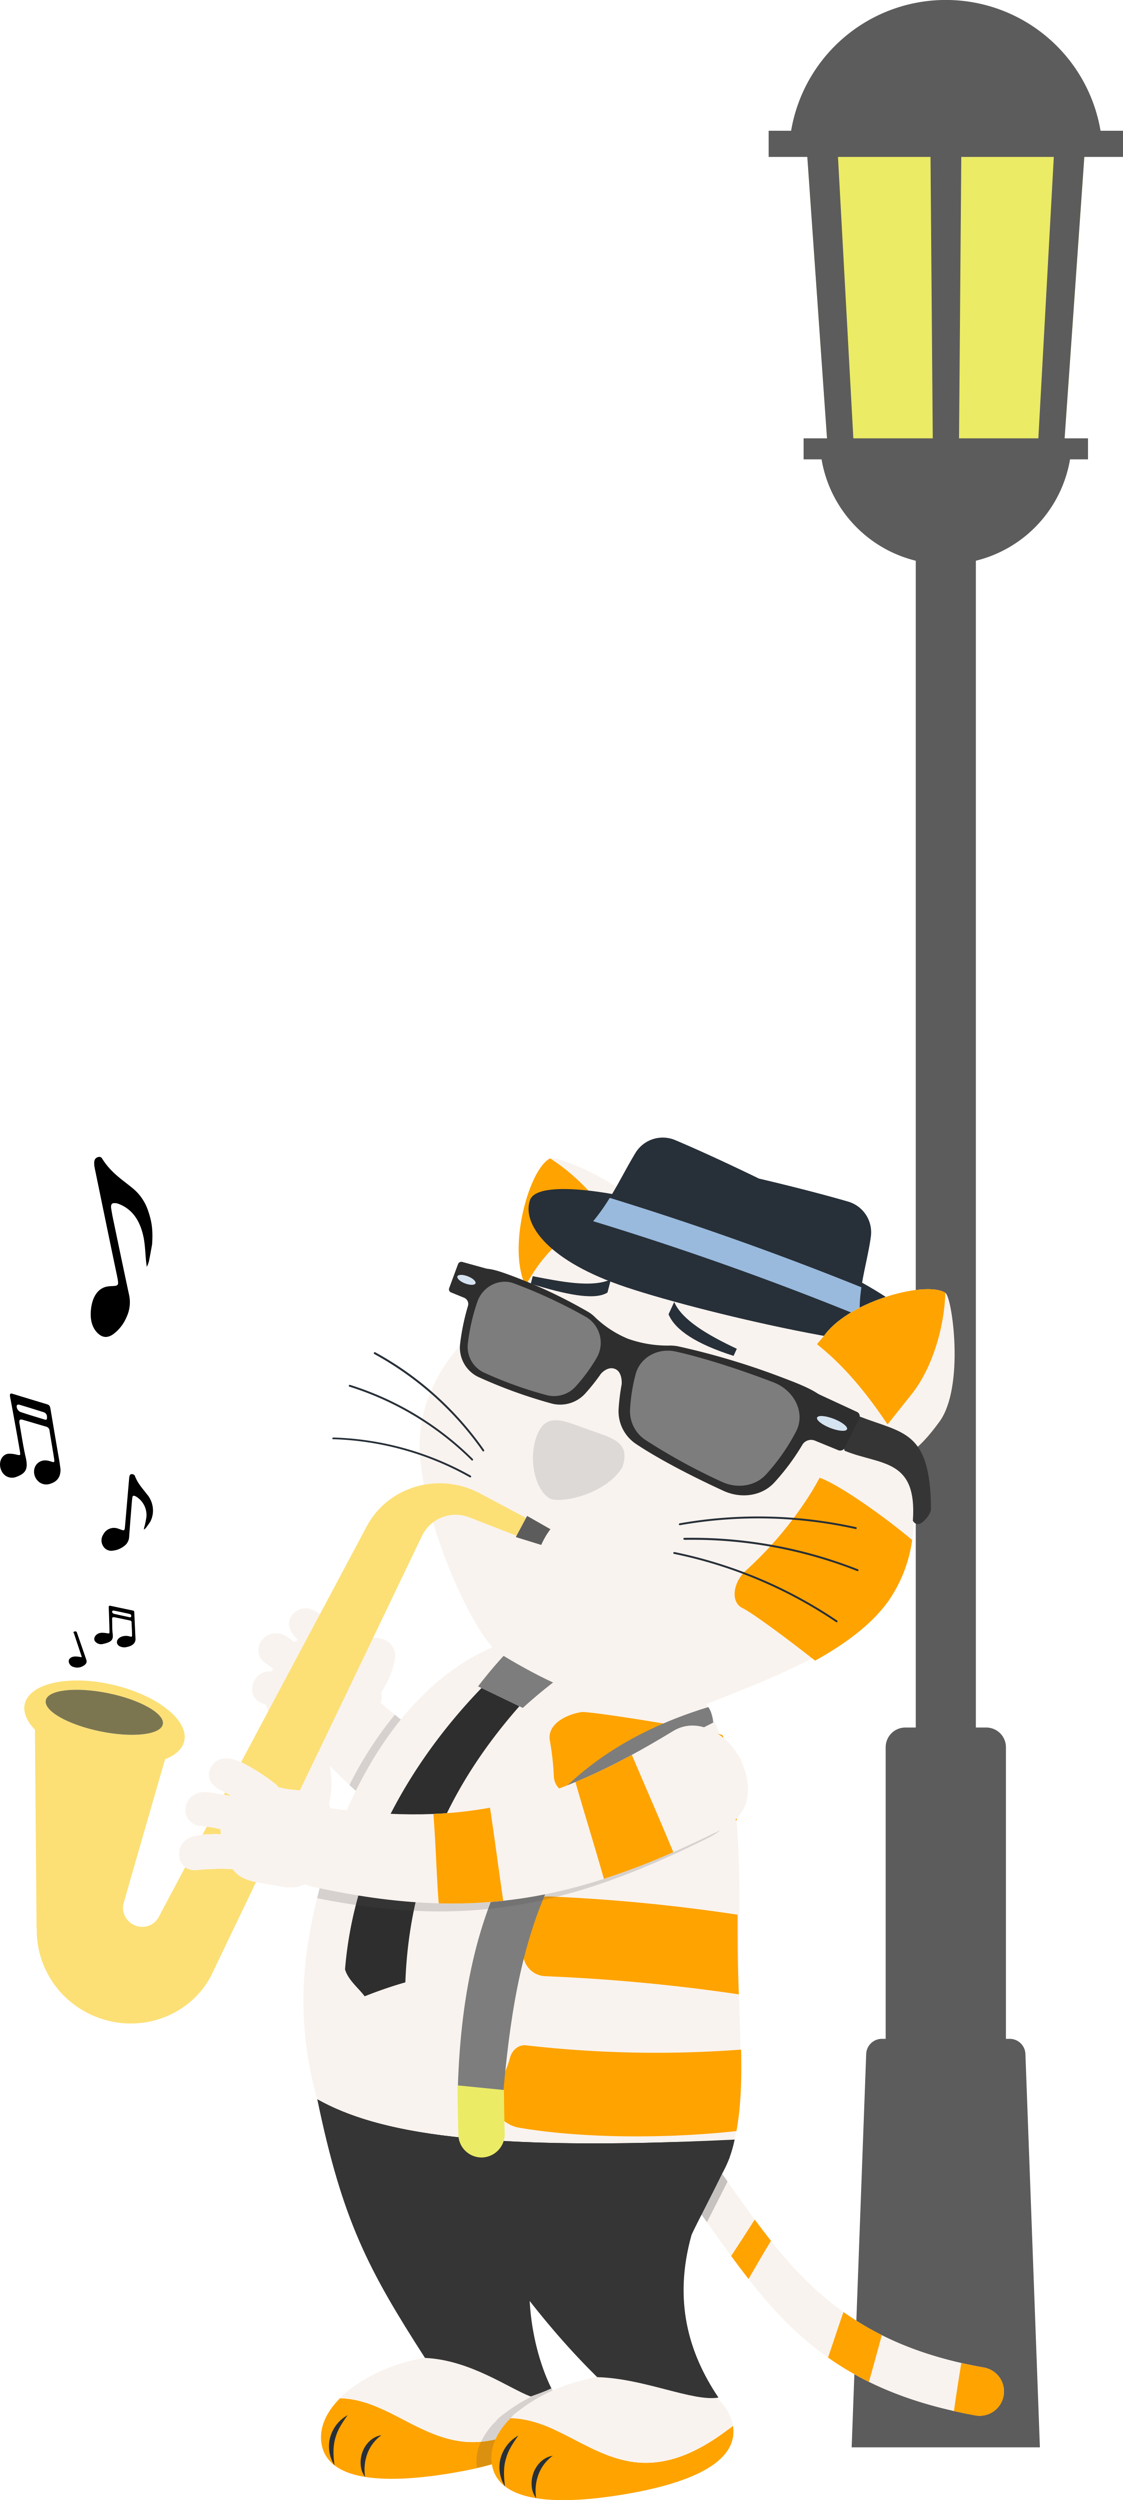 <svg id="Layer_1" data-name="Layer 1" xmlns="http://www.w3.org/2000/svg" xmlns:xlink="http://www.w3.org/1999/xlink" viewBox="0 0 500 1113.07"><defs><style>.cls-1{fill:#ebeb66;}.cls-2{fill:#5c5c5c;}.cls-3{fill:#ffa300;}.cls-4{fill:#f9f3ef;}.cls-17,.cls-5{fill:#272f38;}.cls-6{opacity:0.3;}.cls-7{fill:#4d4d4d;}.cls-8{opacity:0.2;}.cls-9{fill:#353535;}.cls-10{fill:#7d7d7d;}.cls-11{fill:#2e2e2e;}.cls-12{fill:#ddd9d7;}.cls-13{fill:url(#linear-gradient);}.cls-14{fill:#99badd;}.cls-15{fill:#d6e3f1;}.cls-16{fill:#fce076;}.cls-17{opacity:0.6;}</style><linearGradient id="linear-gradient" x1="324.29" y1="1411.53" x2="324.29" y2="1404.54" gradientTransform="matrix(0.94, 0.34, -0.25, 0.72, 297.63, -401.08)" gradientUnits="userSpaceOnUse"><stop offset="0" stop-color="#ddd9d7"/><stop offset="1" stop-color="#f9f3ef"/></linearGradient></defs><title>Jazz</title><polygon class="cls-1" points="473.72 199.28 368.52 199.28 359.17 65.74 483.08 65.74 473.72 199.28"/><path class="cls-2" d="M500,69.87V58.21H490a69.86,69.86,0,0,0-137.77,0h-10V69.87h17.21l8.77,125.28H357.79v9.36h8a56.1,56.1,0,0,0,110.63,0h8v-9.36H474l8.78-125.28ZM379.94,195.15,373.1,69.87h41.2l1,125.28Zm82.37,0H427l1-125.28h41.19Z"/><path class="cls-2" d="M456.55,914.4a7,7,0,0,0-7-6.71h-1.67V777.87a8.78,8.78,0,0,0-8.78-8.78h-4.61V239.21H407.73V769.09h-4.62a8.78,8.78,0,0,0-8.78,8.78V907.69h-1.67a7,7,0,0,0-7,6.71l-6.47,175.16H463Z"/><path class="cls-3" d="M143.14,1087.86c2.63,16.5,27.1,18.1,56.24,13.44s51.89-13.8,49.25-30.3c-48,38.07-66.29-2.69-97.26-3.3C145.19,1073.9,142,1080.94,143.14,1087.86Z"/><path class="cls-4" d="M151.37,1067.7c10.47.21,19.85,5.19,28.91,9.9,9.5,4.94,19.37,9.65,30.31,9.63a47.12,47.12,0,0,0,18.61-4.15,76.53,76.53,0,0,0,11-6c2-1.29,3.91-2.65,5.81-4.07.66-.49,2.47-1.48,2.62-2.22a5.73,5.73,0,0,0-.51-2.15c-4.24-14-22.26-18.8-35-20-19.25-1.75-40.84,2.81-56.51,14.5C154.89,1064.5,152.62,1066,151.37,1067.7Z"/><path class="cls-5" d="M162.57,1102.75a20.4,20.4,0,0,1-.17-5.38,20.08,20.08,0,0,1,1.16-5,17.81,17.81,0,0,1,6.28-8.23,9.86,9.86,0,0,0-5.16,2.53,12.61,12.61,0,0,0-3.28,4.89,13.63,13.63,0,0,0-.8,5.82A9.91,9.91,0,0,0,162.57,1102.75Z"/><path class="cls-5" d="M148.94,1097.59c-.57-4.17-.75-8.11.28-11.85a22.74,22.74,0,0,1,2.2-5.38c1-1.73,2.13-3.38,3.33-5.13a16.3,16.3,0,0,0-7.76,9.92A15.74,15.74,0,0,0,148.94,1097.59Z"/><g id="tail"><path class="cls-4" d="M446.87,1066.25a10.83,10.83,0,0,1-12.61,9.06c-106-19-103.54-91.54-180.71-155.55-5.9-4.89-3.43-10.06-.77-13.91h0c2.65-3.86,8.2-8.28,13.65-3.36,71.26,64.29,72.5,134,171.6,151.53a10.82,10.82,0,0,1,8.84,12.23Z"/><path class="cls-3" d="M455.84,1067.4l0,0Z"/><path class="cls-3" d="M455.87,1067.44"/><path class="cls-3" d="M438,1054c-3.47-.62-6.8-1.3-10-2-1.13,7.15-2.3,14.24-3.26,21.41l.33.07c1.46.33,2.95.65,4.47,1l1.46.28c1.1.21,2.21.43,3.35.63A10.81,10.81,0,0,0,438,1054Z"/><path class="cls-3" d="M368.67,1049.58a134.67,134.67,0,0,0,18.2,10.81c2-6.93,3.85-13.87,5.76-20.81a129.06,129.06,0,0,1-17.07-10.27C373.18,1036,371,1042.82,368.67,1049.58Z"/><path class="cls-3" d="M325.54,1004.37q3.82,5.22,7.73,10.24c3.3-5.67,6.56-11.37,10-17-2.45-3.09-4.85-6.24-7.23-9.46C332.59,993.59,329.06,999,325.54,1004.37Z"/></g><g class="cls-6"><path class="cls-7" d="M311.25,953.38a222,222,0,0,0-30.49-7.54c13.37,14.72,24,29.44,34,43.47,2.43-4.84,6-11.64,9.17-18.14C319.81,965.36,315.65,959.42,311.25,953.38Z"/></g><path class="cls-4" d="M139.88,756.14c-1.78,2.16-1.38-1.52,0,0-6.87,8.35-5.61,17.32,5.12,28.17,49.79,50.37,34,17.73,105.14,26.12,15.33,1.8,22.22-8.21,24.32-20.3.58-3.33-2.13-11-3-10,2.11-12.09-1.39-17.7-15-18.13-63.33-2-41.42,35.88-88.28-5.06C158.08,748.12,146.76,747.79,139.88,756.14Z"/><path class="cls-4" d="M160.17,742.19c-3.21-2.61-4.1-3.5-7.67-7.89-8.89-10.93-24.78-6.61-30.95,8.56-7.73,19-1.46,20.84,11.65,33.52,11.57,9.37,18.39-.19,32.41-13.62C169.38,758.74,175.32,754.5,160.17,742.19Z"/><path class="cls-4" d="M169.83,753.24a38.41,38.41,0,0,0,6-14.66,7.83,7.83,0,0,0-5.79-9h0c-4-1.22-7.9.34-8.83,4.36s-2.76,10-5.14,13.54-1.78,7.55,2.55,9.31h0C163,758.61,167.11,756.91,169.83,753.24Z"/><path class="cls-4" d="M131.67,729.07A91.54,91.54,0,0,1,143,743.58a7,7,0,0,0,10.41,2.55c.77-.53.08.16,0,0,3.28-2.27,4.6-7.42,1.92-11.71s-8.1-11.66-12-15.06-8.41-4.75-12.13-1.51h0C127.41,721.1,128.14,725.45,131.67,729.07Z"/><path class="cls-4" d="M118.25,740.49c4.9,3.32,11.64,9.72,15.89,14.07,3.59,3.68,8,4.44,11.35.76h0c3.31-3.67,2.45-7.82-1-11.77a104.44,104.44,0,0,0-16.3-14.65c-4.19-2.91-8.77-2-11.35,1h0A7,7,0,0,0,118.25,740.49Z"/><path class="cls-4" d="M117.7,758.69a111,111,0,0,1,18.66,7.95c4.34,2.42,8.58.69,10.39-3,.39-.79.14.09,0,0,1.81-3.71.67-8.29-3.77-10.69-5.24-2.84-13.88-7.23-19.75-8.53-5-1.09-8.87.59-10.44,4.82h0C111.23,753.46,113,757.26,117.7,758.69Z"/><g class="cls-8"><path class="cls-7" d="M274.46,790.13c.58-3.33-2.13-11-3-10,2.11-12.09-1.39-17.7-15-18.13-59.58-1.92-43.73,31.51-80.67,1.38a169.44,169.44,0,0,0-20.21,31.29c37.23,35.07,29,8,94.57,15.76C265.47,812.23,272.36,802.22,274.46,790.13Z"/></g><path class="cls-9" d="M236.29,1066.93c4.12-1.5,6.49-2.36,9.21-3.63-10.62-21.55-13.75-55-3.65-72.25,2.37-4,9.88-9.76,19.88-17.23-29.91-19.85-84.14-33-120.46-39.22,11.18,54.08,22.71,75.89,47.94,115.14C209.4,1050.68,226.57,1063.3,236.29,1066.93Z"/><g class="cls-8"><path class="cls-7" d="M248.63,1071l-.17.13a.81.81,0,0,0,.14-.3,5.73,5.73,0,0,0-.51-2.15,20.14,20.14,0,0,0-2.59-5.38A72.49,72.49,0,0,0,226,1073.46c-1.72,1.29-4,2.79-5.3,4.55a32.47,32.47,0,0,0-6.51,9,48.56,48.56,0,0,0,14.66-3.84,48.12,48.12,0,0,1-14.67,3.86,19.49,19.49,0,0,0-1.86,11.47,2.5,2.5,0,0,0,.07.26C235,1093.62,250.86,1084.93,248.63,1071Zm-19.11,11.93c.73-.32,1.45-.65,2.17-1C231,1082.28,230.23,1082.62,229.52,1082.93Zm2.59-1.2c.83-.41,1.66-.85,2.48-1.29C233.75,1080.89,232.92,1081.33,232.11,1081.73Zm3.36-1.79c.55-.3,1.1-.62,1.64-.94C236.56,1079.33,236,1079.64,235.47,1079.94Zm2.66-1.55,1.48-.93C239.12,1077.78,238.62,1078.09,238.13,1078.39Zm2.28-1.44c1.87-1.22,3.7-2.51,5.49-3.85C244,1074.51,242.19,1075.78,240.41,1077Z"/></g><path class="cls-3" d="M219,1097.09c2.68,16.79,27.58,18.41,57.23,13.67s52.79-14,50.11-30.82c-48.85,38.73-67.45-2.74-99-3.36C221.05,1082.88,217.83,1090.05,219,1097.09Z"/><path class="cls-4" d="M227.34,1076.58c10.65.21,20.19,5.28,29.42,10.07,9.66,5,19.7,9.82,30.83,9.8a48,48,0,0,0,18.93-4.22,77.17,77.17,0,0,0,11.16-6.07c2-1.31,4-2.7,5.92-4.14.67-.5,2.51-1.5,2.67-2.26a5.94,5.94,0,0,0-.52-2.19c-4.32-14.22-22.66-19.12-35.61-20.3-19.59-1.78-41.56,2.87-57.5,14.76C230.92,1073.32,228.61,1074.81,227.34,1076.58Z"/><path class="cls-5" d="M238.73,1112.24a21.16,21.16,0,0,1-.17-5.48,20.28,20.28,0,0,1,1.18-5.09,18.13,18.13,0,0,1,6.39-8.38,10.12,10.12,0,0,0-5.25,2.57,12.92,12.92,0,0,0-3.34,5,13.87,13.87,0,0,0-.81,5.91A10.13,10.13,0,0,0,238.73,1112.24Z"/><path class="cls-5" d="M224.86,1107c-.57-4.24-.75-8.25.29-12a23,23,0,0,1,2.24-5.48c1-1.77,2.16-3.44,3.39-5.22a16.6,16.6,0,0,0-7.9,10.09A16.06,16.06,0,0,0,224.86,1107Z"/><path class="cls-9" d="M319.89,1067.4c-13.43-19.93-20.12-43.34-12-72.36,1.8-4.32,12-23.27,17-34.58-32.31-15.64-101.19-8.11-138-9.34,31.89,54,56.3,84.81,79,107.19C286.69,1058.81,308.44,1069.34,319.89,1067.4Z"/><g id="body"><path class="cls-4" d="M327.09,952.54c3.15-15.14,3-35.74,2-61.6-1.92-55,13.5-155.8-64.25-164.1-79.49-8.49-119.71,79.3-128.32,142.54a160.62,160.62,0,0,0,4.12,63.1c.18.71.4,1.44.61,2.12C167.93,949.57,214,958.08,327.09,952.54Z"/><path class="cls-9" d="M238.2,992.27c33.69,3.67,79.94,2.51,88.82-39.38l.07-.35c-113.06,5.54-159.16-3-185.82-17.94C153.68,975.65,200.94,988.2,238.2,992.27Z"/><path class="cls-3" d="M227.12,915.94a48.17,48.17,0,0,1-6.63,14.43c-4.28,6.08,2.41,15.46,10.4,16.84,28.22,4.87,66,4.95,97,1.55,1.89-10.11,2.4-22.11,2.07-36.28a506.18,506.18,0,0,1-95.71-1.9C230.84,910.19,228.05,912.75,227.12,915.94Z"/><path class="cls-3" d="M233.29,861.13c-.12,2.78-.24,5.47-.36,8.09a10.27,10.27,0,0,0,9.51,10.57,815.26,815.26,0,0,1,86.52,8.1c-.52-12.51-.63-24.38-.56-35.47a787,787,0,0,0-84-8.13c-5.4-.23-10.39,3.75-10.69,9.18Q233.48,857.24,233.29,861.13Z"/><path class="cls-3" d="M252.87,797.72c22.55-1.12,51.16,5.63,75.2,12.72-.76-14.4-2.69-27-6.31-37.86-1.93-1.63-59.41-11-63-10.35-7.92,1.39-15.19,6-13.94,12.71a120.35,120.35,0,0,1,1.78,16C246.78,794.48,249.36,797.9,252.87,797.72Z"/></g><path class="cls-10" d="M315.34,760c.6.67,1.88,3,2.21,6.9-74.29,36.72-87.87,97.38-93.78,168.27l-19.92-5.85C206.46,842.52,237,783.92,315.34,760Z"/><path class="cls-1" d="M214.78,960.51a10.36,10.36,0,0,1-10.7-10.18c-.22-7.3-.32-14.61-.36-21.91l20.66,2.05c.05,6.41.15,12.82.34,19.24A10.45,10.45,0,0,1,214.78,960.51Z"/><path class="cls-10" d="M232.77,760.36l-19.92-9.58a195,195,0,0,1,16.81-19.28l24.41,11.75A226.1,226.1,0,0,0,232.77,760.36Z"/><path class="cls-11" d="M180.48,882.54a189.34,189.34,0,0,0-18.12,6.22c-2.66-3.61-7.39-7.26-8.74-12,3.8-47.18,27.64-90.92,60.76-125.25l16.86,8.12C200.17,794.94,182.24,834.38,180.48,882.54Z"/><path class="cls-4" d="M233.38,571.1c7.12,17.79,21.25,14.5,37.68,7.92s28.92-13.93,21.8-31.73S247.93,514,244.94,515.72C236,520,226.26,553.31,233.38,571.1Z"/><path class="cls-3" d="M233.38,571.1c7.12,17.79,21.25,14.5,37.68,7.92s11.65-9.55,4.88-27.48c-5-13.3-17.71-27.37-31-35.82C236,520,226.26,553.31,233.38,571.1Z"/><path class="cls-4" d="M398.44,641.31c15.18-49.36-16.1-75.71-62.19-92.1s-87-15.7-106.38,32.15C206,591.13,188.77,615,187,638.85c-2.28,30.85,21.51,85.09,34.18,96.51,30.6,18.81,50.23,24.78,81.09,28.79,9.64-6.28,74.31-24.94,93.12-51.2C409.5,693.25,410.78,664,398.44,641.31Z"/><path class="cls-3" d="M364.92,657.9c-1.07,2-2.19,4-3.4,6A165.37,165.37,0,0,1,332,699.3c-5.61,5.16-6.85,13.94-1.47,16.58,4.34,2.12,19.5,13.28,32.37,23.45,13.27-7.36,25.08-16,32.53-26.38a62.64,62.64,0,0,0,10.7-27.32C394,675.36,373.56,660.87,364.92,657.9Z"/><path class="cls-5" d="M297.66,585.11c2.92,7.1,12.49,13.28,28.95,18.52l1.45-3.15c-13.16-6.21-24.36-12.79-27.88-20.84Z"/><path class="cls-12" d="M277.08,653.22c-6.65,11-24.19,15.72-31.38,14.29-6.58-2.34-10.9-16.48-6.85-27.88s12.16-7.08,22.72-3.32S281.13,641.83,277.08,653.22Z"/><path class="cls-13" d="M270,721.46c-8.32.55-22.4-2.33-31.2-5.46s-11.28-6.14-17.38-11.81"/><path class="cls-5" d="M270.47,575.44c-5.79,3.68-19,.74-34.14-3.92l.86-3.36c13.21,2.57,26.43,5.16,34.78,1.45Z"/><path class="cls-5" d="M302.55,679a.4.4,0,0,1-.28-.32.42.42,0,0,1,.34-.49,201.5,201.5,0,0,1,78.52,1.71.42.42,0,0,1-.18.82,200.79,200.79,0,0,0-78.19-1.7A.3.3,0,0,1,302.55,679Z"/><path class="cls-5" d="M304.55,685.46a.4.4,0,0,1-.28-.39.41.41,0,0,1,.41-.42,201.52,201.52,0,0,1,77.29,14,.42.42,0,0,1-.3.79h0a200.52,200.52,0,0,0-77-13.9Z"/><path class="cls-5" d="M372.29,722.13l-.09,0a200.79,200.79,0,0,0-72.09-30.34.41.41,0,0,1-.33-.49.42.42,0,0,1,.5-.33,201.4,201.4,0,0,1,72.39,30.46.42.42,0,0,1-.38.75Z"/><path class="cls-5" d="M215.07,646.2a.25.25,0,0,1-.14-.11,142.22,142.22,0,0,0-48.31-43.29.4.4,0,0,1-.13-.54A.37.37,0,0,1,167,602a142.86,142.86,0,0,1,48.52,43.48.47.47,0,0,1-.07.58A.33.33,0,0,1,215.07,646.2Z"/><path class="cls-5" d="M210.14,650.24a.3.3,0,0,1-.11-.06,134.6,134.6,0,0,0-54.54-32.86.43.43,0,0,1,.26-.8,135,135,0,0,1,54.77,33,.46.46,0,0,1,0,.58A.34.34,0,0,1,210.14,650.24Z"/><path class="cls-5" d="M148.19,640.79a.36.36,0,0,1-.21-.41.43.43,0,0,1,.4-.4,132.63,132.63,0,0,1,61.23,17,.43.43,0,0,1,.11.55c-.1.2-.3.32-.48.2a132.28,132.28,0,0,0-61-17Z"/><path class="cls-5" d="M411,596.44c-3.54,10-102.52-12.78-135.42-24.48S232.44,544.2,236,534.22s45.58-4.12,93.9,13.06S414.5,586.47,411,596.44Z"/><path class="cls-5" d="M383.36,590.69c-44.05-4.32-87.88-20.79-122.38-43.52,10-10.38,15-22.41,21.91-33.83a14.24,14.24,0,0,1,17.72-5.77c16.81,7.09,37.29,17.13,37.29,17.13s22.22,5.15,39.74,10.26a14.24,14.24,0,0,1,10.09,15.66C385.9,563.86,381,576.52,383.36,590.69Z"/><path class="cls-14" d="M271.48,533.29a87.25,87.25,0,0,1-7.38,10.39q60.28,18.42,118.74,42.22a61.68,61.68,0,0,1,.7-12.79Q328.39,550.84,271.48,533.29Z"/><path class="cls-4" d="M367.41,594c-11.64,15.22,2.36,21.9,12.47,36.42,12,17.22,18.58,29.74,38.42,2.49,11.28-15.5,5.65-55.67,2.6-57.33C412.69,570.13,379.05,578.81,367.41,594Z"/><path class="cls-3" d="M367.41,594c-1.3,1.7-2.54,3.15-3.67,4.42,6.05,4.94,17,14.1,31.44,35.74,2.13-2.65,7.43-9.36,10.82-13.61,8.85-11.11,14.45-29.23,14.9-45C412.69,570.13,379.05,578.81,367.41,594Z"/><path class="cls-9" d="M406.44,677c2-27.78-14.41-24.66-30.09-31-.56-.23-.71-1.11-.15-2.48,1.4-3.45,3.12-7.83,4.6-11.25.59-1.36,1.15-2,1.86-1.67,19.58,7.64,31.55,6.18,31.85,41,0,0,.31,2.12-3.09,5.47S406.44,677,406.44,677Z"/><path class="cls-11" d="M381.42,628.52l-16-7.41a13.25,13.25,0,0,1-1.7-.92c-4.13-2.65-10.62-5.08-15.35-6.88a328.73,328.73,0,0,0-46.15-13.86,18.12,18.12,0,0,0-4.61-.39A52.89,52.89,0,0,1,279.56,596a47,47,0,0,1-14.47-9.42,15,15,0,0,0-3.2-2.52,223.5,223.5,0,0,0-33.81-16c-3.23-1.2-7.52-2.82-10.75-3.16a7.12,7.12,0,0,1-1.22-.24l-10.36-2.87a1.59,1.59,0,0,0-1.84,1.05L200,573.44a1.48,1.48,0,0,0,.74,1.91l6,2.45a3,3,0,0,1,1.58,3.7,100.37,100.37,0,0,0-3.42,16.43,14.51,14.51,0,0,0,7.86,15,216.22,216.22,0,0,0,32.66,11.87,15.06,15.06,0,0,0,15.13-4.38,90.74,90.74,0,0,0,7-8.81s2.94-3.55,6.33-2.14,2.91,6.79,2.91,6.79a93.23,93.23,0,0,0-1.39,11.46,17.51,17.51,0,0,0,8.05,15.31c10.67,7.1,26.24,15,38.7,20.7,8,3.67,17.22,2.21,22.6-3.7A101.79,101.79,0,0,0,357.37,643a4.56,4.56,0,0,1,5.7-1.53l10,4.09a2.31,2.31,0,0,0,3-.89l6.57-13.4A2.12,2.12,0,0,0,381.42,628.52Z"/><path class="cls-10" d="M243.33,621.1a177.52,177.52,0,0,1-28.14-10.16,12.65,12.65,0,0,1-6.85-13.09,87.89,87.89,0,0,1,4.2-18.31c2.39-6.87,9.82-10.61,16.31-8.17a225.8,225.8,0,0,1,32,14.9,13.36,13.36,0,0,1,4.79,18.28,76.88,76.88,0,0,1-9.25,12.63A13,13,0,0,1,243.33,621.1Z"/><path class="cls-15" d="M211.71,571.36c-.37.87-2.48.86-4.71,0s-3.7-2.28-3.34-3.14,2.44-.86,4.65,0S212.07,570.49,211.71,571.36Z"/><path class="cls-10" d="M287.6,641.22a266.38,266.38,0,0,0,34,18.58c6.93,3.11,14.82,1.74,19.44-3.34a89.32,89.32,0,0,0,13.43-19.24c4.18-8.1-.6-18.13-10.07-21.79-13.65-5.25-30.25-10.75-43.54-13.72-8-1.79-15.84,2.64-17.83,10a76.44,76.44,0,0,0-2.52,16.06A15.35,15.35,0,0,0,287.6,641.22Z"/><path class="cls-15" d="M363.8,631.09c-.47,1.1,2.09,3.15,5.75,4.6s7.1,1.75,7.57.63-2.18-3.21-5.88-4.65S364.26,630,363.8,631.09Z"/><path class="cls-16" d="M234.23,675.8,230,683.72l-20.91-8.14a16.64,16.64,0,0,0-21.15,8.09l-46.63,97.24-7.8,16.27c-.42-.07-.87-.12-1.32-.16s-1-.15-1.55-.19a35.38,35.38,0,0,1-6.7-1.15,8.79,8.79,0,0,0-1.6-1.63,89.69,89.69,0,0,0-15-9.52C133.2,736,163.23,679.61,163.23,679.61c9.54-17.92,32.16-24.5,50.52-14.72Z"/><path class="cls-16" d="M102.5,799.58c-1-.21-1.9-.43-2.85-.59.19-.35.36-.71.57-1,.77.42,1.62.89,2.47,1.38A.92.92,0,0,0,102.5,799.58Z"/><path class="cls-16" d="M90.16,816.81c.63-1.2,1.29-2.42,2-3.64,1.88.28,4,.68,6.06,1.15,0,.75.1,1.5.22,2.28A73,73,0,0,0,90.16,816.81Z"/><path class="cls-16" d="M103.6,832.12a111.46,111.46,0,0,0-15.61.37,7.61,7.61,0,0,1-5.52-1.24c-7.2,13.51-11.83,22.24-11.87,22.33a8.32,8.32,0,0,1-11.29,3.22,8.41,8.41,0,0,1-4.42-8.88c.07-.45,12.34-43,18.62-64.73,4.66-1.79,7.76-4.56,8.54-8.16,2-9.28-12.28-20.47-31.91-25S13,749.45,11,758.74c-.8,3.64,1,7.59,4.54,11.31l.73,88.16.09,0A41.41,41.41,0,0,0,38.46,895.9c20.15,10.74,45,3.5,55.48-16.18L114,837.9C109.36,836.89,106.07,835.5,103.6,832.12ZM20.38,757c1-4.7,13.4-6.11,27.79-3.19S73.46,763,72.5,767.63s-13.4,6.13-27.79,3.19S19.44,761.73,20.38,757Z"/><path class="cls-16" d="M72.5,767.63c-.94,4.7-13.4,6.13-27.79,3.19S19.44,761.73,20.38,757s13.4-6.11,27.79-3.19S73.46,763,72.5,767.63Z"/><path class="cls-4" d="M132.19,797c.45,0,.9.09,1.32.16L132,800.42l-3.51,7.29-7.26,15.17-7.19,15c-4.64-1-7.93-2.4-10.4-5.78a111.46,111.46,0,0,0-15.61.37,7.61,7.61,0,0,1-5.52-1.24c2.33-4.35,4.91-9.22,7.69-14.44a73,73,0,0,1,8.23-.21c-.12-.78-.17-1.53-.22-2.28-2.09-.47-4.18-.87-6.06-1.15,2.4-4.52,4.91-9.27,7.54-14.18.95.16,1.89.38,2.85.59a.92.92,0,0,1,.19-.24c-.85-.49-1.7-1-2.47-1.38,2.3-4.38,4.7-8.87,7.12-13.43a89.69,89.69,0,0,1,15,9.52,8.79,8.79,0,0,1,1.6,1.63,35.38,35.38,0,0,0,6.7,1.15C131.18,796.87,131.7,796.94,132.19,797Z"/><polygon class="cls-16" points="240.97 679.39 237.17 686.52 230 683.72 234.23 675.8 240.97 679.39"/><path class="cls-2" d="M245.07,680.8a35.47,35.47,0,0,0-4.1,7l-11.3-3.49.33-.63,4.23-7.92.47-.87Z"/><path class="cls-17" d="M72.5,767.63c-.94,4.7-13.4,6.13-27.79,3.19S19.44,761.73,20.38,757s13.4-6.11,27.79-3.19S73.46,763,72.5,767.63Z"/><g class="cls-8"><path class="cls-7" d="M324.82,788.3c-.06-.14-.11-.29-.17-.43-4.86-11.27-18.82-20.78-30.48-13.67-50.25,30.63-87.08,41.2-141.46,35.66a240.35,240.35,0,0,0-11.52,35.22c66.14,13.21,111.87,4.17,174.23-26.9,7.39-3.69,10.88-8.89,11.81-14.65C326.62,798.35,325.84,793.25,324.82,788.3Z"/></g><g class="cls-8"><path class="cls-7" d="M324.5,786.83c-.29-.86-.83-1.23.15,1a1.34,1.34,0,0,0,0-.4C324.6,787.25,324.55,787,324.5,786.83Z"/></g><g id="left_arm" data-name="left arm"><path class="cls-4" d="M121.31,819.61c-.31,2.79-2-.51,0,0-1.18,10.75,4.79,17.57,19.7,20.77,69.25,14.88,115.79,6.22,179.91-25.73,13.81-6.88,14.1-19,9.23-30.31-1.33-3.1.16-1.29,0,0-4.86-11.27-18.81-20.78-30.47-13.67-54.11,33-92.64,42.72-154.27,34.12C132.14,802.94,122.48,808.86,121.31,819.61Z"/><path class="cls-3" d="M256.2,793.36c3.88,13.57,8.86,29.58,12.68,43.1a324,324,0,0,0,30.89-11.87c-5.57-13.51-12.63-29.57-18.45-43.33A271.86,271.86,0,0,1,256.2,793.36Z"/><path class="cls-3" d="M195.34,847.36a212.68,212.68,0,0,0,28.72-1.15c-1.94-13-3.87-28.24-5.91-41.42a182.08,182.08,0,0,1-25.2,2.78C194,820.15,194.33,834.88,195.34,847.36Z"/><path class="cls-4" d="M146.44,803.08a1,1,0,0,0,.09-.28,38.21,38.21,0,0,0,.4-15.85,7.69,7.69,0,0,0-5.62-6l-7.8,16.27c-.42-.07-.87-.12-1.32-.16s-1-.15-1.55-.19a35.38,35.38,0,0,1-6.7-1.15,8.79,8.79,0,0,0-1.6-1.63,89.69,89.69,0,0,0-15-9.52c-.49-.23-1-.45-1.41-.61-4.84-1.88-9.5-1.62-11.92,2.68s-.23,8.16,4.3,10.37l1.91,1c.77.42,1.62.89,2.47,1.38a.92.92,0,0,0-.19.24c-1-.21-1.9-.43-2.85-.59-2.72-.56-5.31-1-7.47-1.18-5.08-.49-8.65,2.5-9.45,6.38a7,7,0,0,0,6.37,8.62c.94.07,1.93.19,3,.36,1.88.28,4,.68,6.06,1.15,0,.75.1,1.5.22,2.28a73,73,0,0,0-8.23.21c-1,.1-1.88.21-2.71.38-5,1-7.92,4-7.69,8.53a6.9,6.9,0,0,0,2.71,5.53A7.61,7.61,0,0,0,88,832.49a111.46,111.46,0,0,1,15.61-.37c2.47,3.38,5.76,4.77,10.4,5.78,3.45.78,7.64,1.32,12.81,2.3,3.74.38,6.56-.09,8.77-1.29,6.53-3.57,7.62-13.71,10.88-27.84.33-1.92.9-4,.59-6.06A5.86,5.86,0,0,0,146.44,803.08Z"/></g><path d="M26.91,653.79c.25,3.57-1.43,5.86-4.49,6.76a5.18,5.18,0,0,1-5.13-.85c-2.8-2.32-2.88-6.74,0-8.68,1.66-1.14,3.46-1,5.35-.38,1.6.54,1.71.44,1.43-1.4-.61-3.94-1.34-8-2-12.19a2,2,0,0,0-1.48-1.89c-3.47-1-7-2.08-10.48-3.07-1.4-.38-1.71.1-1.38,1.93.89,5.07,1.61,10,2.68,14.63,1.21,5.25.32,7.37-4.69,9.05a5.11,5.11,0,0,1-6-2.8c-1.72-3.31-.18-7.41,3.1-7.71a13.75,13.75,0,0,1,3.82.48c1.39.29,1.53.25,1.26-1.35-.66-3.91-1.38-7.94-2.13-12.09q-1.08-6-2.26-12.27c-.24-1.28,0-1.78,1.1-1.44q7.83,2.41,15.49,4.71c.85.26,1.19.88,1.36,1.91q2.09,12.5,4,23.53C26.63,651.89,26.81,653.1,26.91,653.79Zm-7-21.77c.94.28,1.08-.31,1-1.32a2.07,2.07,0,0,0-1.52-2c-3.54-1.11-7.1-2.24-10.71-3.3-1.08-.31-1.53.32-1.09,1.58A3,3,0,0,0,9,628.58C12.66,629.81,16.32,630.9,19.94,632Z"/><path d="M60.33,730c-.17,1.7-1.55,2.8-3.76,3.23a4.53,4.53,0,0,1-3.47-.41c-1.69-1.11-1.27-3.21.88-4.12a5.68,5.68,0,0,1,3.7-.18c1,.26,1.13.21,1.11-.65,0-1.83-.15-3.7-.21-5.61,0-.48-.24-.74-.82-.85-2.23-.45-4.45-.94-6.71-1.38-.9-.17-1.15,0-1.13.86.07,2.29,0,4.54.27,6.7.27,2.47-.57,3.47-4.21,4.27a3.38,3.38,0,0,1-3.79-1.33c-.79-1.56.74-3.48,3-3.62a12.16,12.16,0,0,1,2.55.23c.92.13,1,.11,1-.63,0-1.8-.08-3.64-.14-5.52s-.12-3.59-.2-5.44c0-.56.2-.77.87-.63,3.28.71,6.54,1.39,9.78,2.06a.79.79,0,0,1,.74.85c.16,3.72.33,7.28.49,10.71C60.32,729.07,60.32,729.64,60.33,730Zm-2.67-10c.61.12.75-.14.78-.59s-.29-.78-.82-.9c-2.25-.49-4.51-1-6.79-1.45-.69-.14-1,.13-.89.69a1.17,1.17,0,0,0,.76.71C53,719,55.35,719.45,57.66,720Z"/><path d="M66.91,677.48c-.66.95-1.29,1.9-2,2.8a4.74,4.74,0,0,1-.87.73c.06-.33.1-.67.17-1a34.37,34.37,0,0,0,1-4.86,9.65,9.65,0,0,0-4.34-8.7A4.48,4.48,0,0,0,60,666c-.59-.26-1,0-1.07.7-.08.6-.16,1.2-.21,1.79-.44,5.51-.87,10.76-1.22,15.76a5.34,5.34,0,0,1-2.29,4.1,9.67,9.67,0,0,1-5,2,4.17,4.17,0,0,1-4.35-2.13,4.73,4.73,0,0,1,.13-5.07,5.31,5.31,0,0,1,6.53-2.63l.87.3c2.09.78,2.09.78,2.3-1.62.57-6.62,1.17-13.65,1.82-21.14.14-1.56.6-2,1.76-1.69a1.24,1.24,0,0,1,.75.61c1.24,3.39,3.51,5.78,5.47,8.33a11.17,11.17,0,0,1,2.52,5.7A10.87,10.87,0,0,1,66.91,677.48Z"/><path d="M67.72,554c-.48,2.61-.92,5.2-1.45,7.71a13,13,0,0,1-.92,2.3c-.09-.76-.21-1.51-.29-2.28-.38-3.67-.45-7.66-1.21-11.22-1.81-8.44-6.07-12.86-11.57-14.72a4.61,4.61,0,0,0-1.57-.15c-1,0-1.48.84-1.18,2.54.23,1.37.45,2.75.73,4.07,2.53,12.09,4.88,23.4,7.16,34a15.53,15.53,0,0,1-1.06,10.08,18.2,18.2,0,0,1-6,7.69c-2.66,1.84-5,1.52-7.21-.85s-3.08-5.85-2.67-10c.61-6.15,3.37-9.91,7.67-10.47.47-.06,1-.1,1.42-.12,3.44-.15,3.45-.15,2.4-5.23-3-14.24-6.17-29.74-9.68-46.73-.75-3.62-.34-5.08,1.59-5.55a1.42,1.42,0,0,1,1.5.59C49.32,522,54.18,525,58.7,528.7a21.83,21.83,0,0,1,7.17,10.13C67.69,544,68.13,547.85,67.72,554Z"/><path d="M35.14,737.57c1.38.33,1.39.33,1-.72-1-3-2.07-6.18-3.14-9.46-.11-.34-.68-.84.21-1.06s1,.33,1.13.77c1.44,4.15,2.82,8.1,4.1,11.87.38,1.11-.15,2-1.35,2.67a5,5,0,0,1-4.21.53,2.85,2.85,0,0,1-2.28-2.51c-.09-1.21,1.16-2.16,2.87-2.19C34.06,737.46,34.6,737.53,35.14,737.57Z"/></svg>
